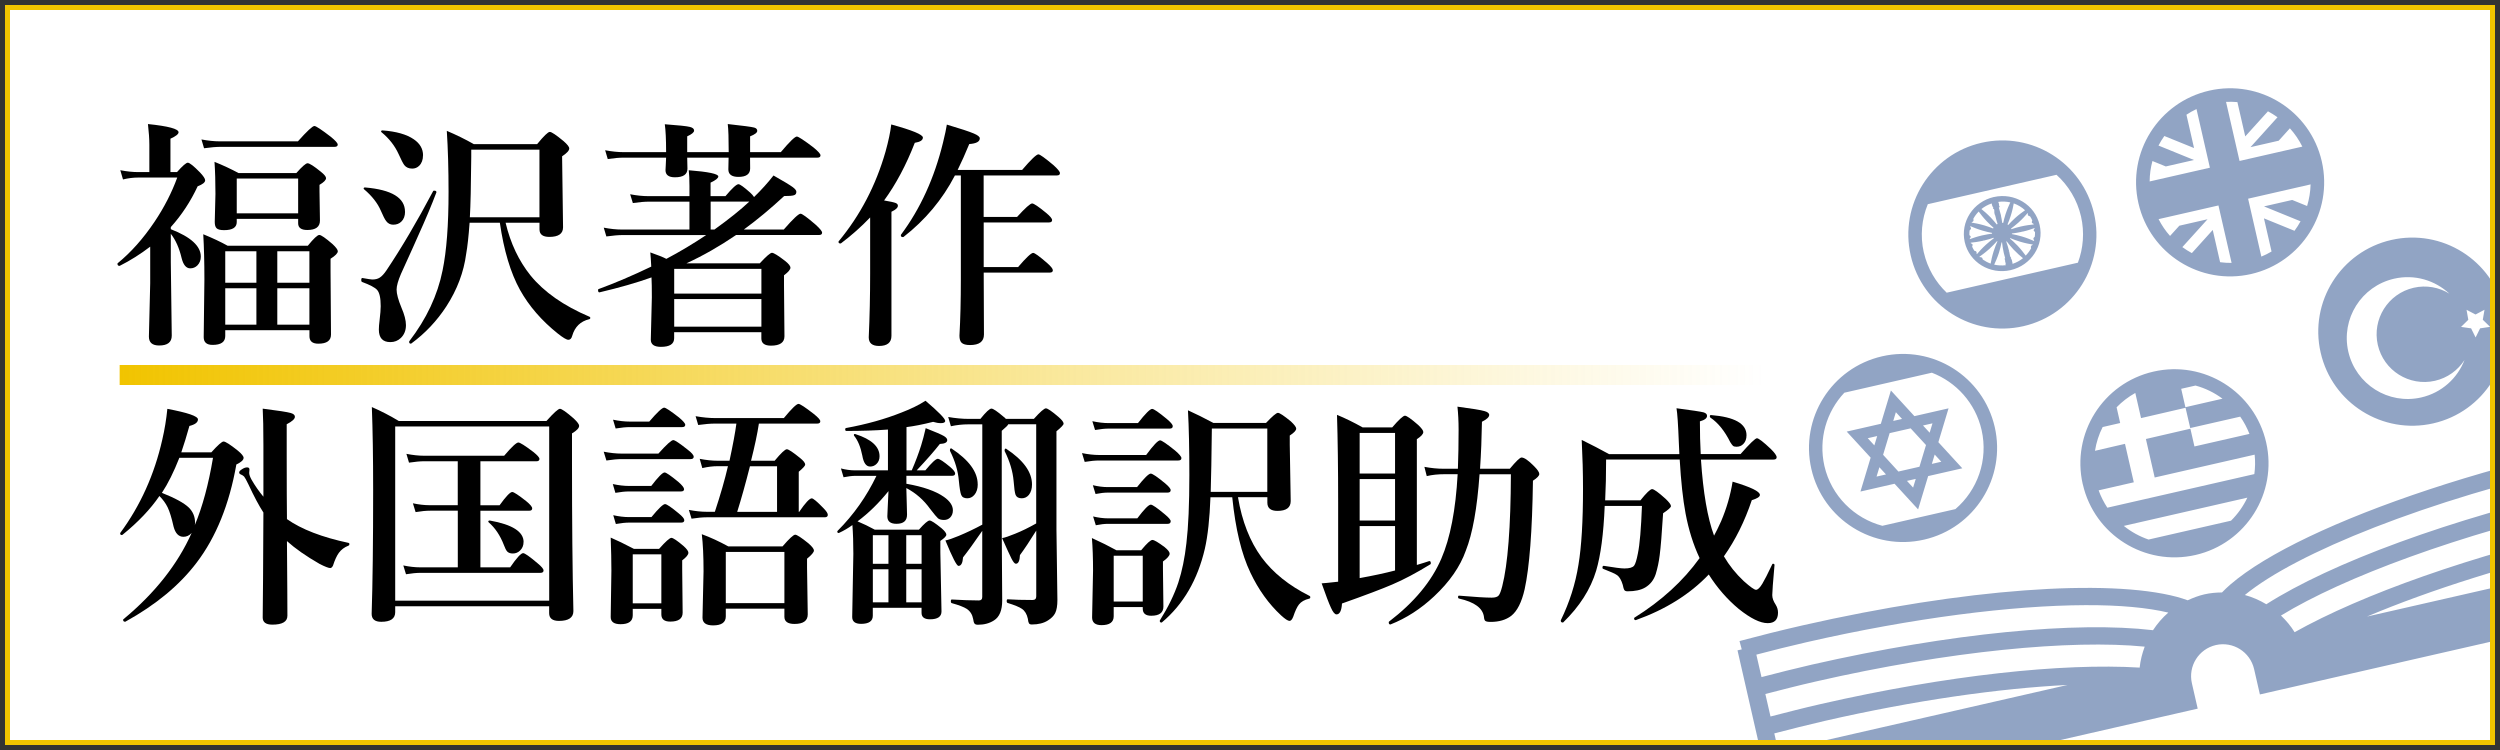 <?xml version="1.0" encoding="UTF-8"?><svg id="_レイヤー_1" xmlns="http://www.w3.org/2000/svg" xmlns:xlink="http://www.w3.org/1999/xlink" viewBox="0 0 500 150"><rect x="0" y="0" width="500" height="150" fill="#333333" stroke="none"/><defs><style>.cls-1{fill:#fff;}.cls-2{fill:#f1c400;}.cls-3{stroke:url(#_名称未設定グラデーション_19);stroke-miterlimit:10;stroke-width:4px;}.cls-3,.cls-4{fill:none;}.cls-5{clip-path:url(#clippath);}.cls-6{fill:#91a4c4;}</style><clipPath id="clippath"><rect class="cls-4" x="1" y="1" width="498" height="148"/></clipPath><linearGradient id="_名称未設定グラデーション_19" x1="23.93" y1="75" x2="352.86" y2="75" gradientUnits="userSpaceOnUse"><stop offset="0" stop-color="#f1c400"/><stop offset=".18" stop-color="#f1c400" stop-opacity=".81"/><stop offset=".58" stop-color="#f1c400" stop-opacity=".38"/><stop offset=".87" stop-color="#f1c400" stop-opacity=".11"/><stop offset="1" stop-color="#f1c400" stop-opacity="0"/></linearGradient></defs><g id="_外国語翻訳"><rect class="cls-1" x="1" y="1" width="498" height="148"/><g class="cls-5"><path class="cls-6" d="m534.63,109.33l-4.78-20.93-.85.19-.32-1.7h0c-4.16.79-8.42,1.68-12.74,2.67-21.56,4.93-40.63,11.34-54.14,17.78-6.75,3.22-12.12,6.45-15.77,9.6-.59.51-1.12,1.03-1.63,1.55-1.17.01-2.34.11-3.52.38s-2.28.7-3.34,1.19c-.68-.24-1.39-.48-2.14-.68-13.88-3.69-42.48-1.67-74.86,5.69-4.32.99-8.54,2.04-12.64,3.14l.45,1.67-.85.19,4.78,20.93-1.15.26,2.32,10.14,86.09-19.67-1.16-5.07c-.79-3.44,1.36-6.86,4.8-7.65,3.43-.78,6.85,1.37,7.64,4.81l1.16,5.07,86.1-19.67-2.32-10.14-1.15.26Zm-178.96,40.88l-.81-3.53c3.3-.85,6.62-1.7,10.05-2.49,18.04-4.13,34.98-6.52,48.6-7.2l-57.85,13.22Zm72.26-16.69c-15.45-.94-38.47,1.51-63.78,7.29-3.43.78-6.75,1.64-10.05,2.49l-1.03-4.5c3.3-.85,6.62-1.71,10.05-2.49,26.79-6.14,51.19-8.43,65.82-6.98-.5,1.34-.86,2.74-1.01,4.19Zm2.67-7.48c-15.27-1.81-40.36.54-68.25,6.89-3.44.79-6.76,1.64-10.05,2.49l-1.03-4.49c3.29-.86,6.62-1.71,10.05-2.49,21.35-4.88,41.13-7.35,55.73-7.41,6.85-.03,12.49.5,16.61,1.49-1.19,1.03-2.2,2.22-3.06,3.52Zm100.65-15.94l-57.85,13.21c12.56-5.3,28.86-10.51,46.91-14.62,3.43-.78,6.79-1.46,10.13-2.12l.81,3.53Zm-1.58-6.92c-3.34.66-6.7,1.34-10.13,2.12-25.31,5.8-47.12,13.58-60.62,21.14-.76-1.24-1.69-2.34-2.73-3.33,12.55-7.66,35.52-16.2,62.32-22.31,3.43-.78,6.79-1.46,10.13-2.12l1.03,4.5Zm-1.8-7.88c-3.34.66-6.7,1.34-10.13,2.12-27.89,6.4-51.51,15.17-64.48,23.43-1.33-.8-2.77-1.43-4.29-1.85,10.31-8.47,36.4-18.95,67.74-26.08,3.43-.78,6.79-1.46,10.13-2.12l1.03,4.49Zm-153.74-3.77l-2.04,6.78,6.82-1.56,4.71,5.13,2.01-6.66,6.83-1.56-4.79-5.22,2.04-6.77-6.83,1.56-4.7-5.13-2.01,6.66-6.83,1.56,1.29,1.4,3.5,3.81Zm8.49,5.99l-1.23-1.34,1.76-.4-.53,1.74Zm3.88-12.86l-.57,1.88-1.33-1.44,1.89-.43Zm.43,6.24l1.33,1.45-1.89.43.57-1.88Zm-7.75-8.45l1.23,1.34-1.76.4.52-1.74Zm-1.26,4.18l4.21-.96,3.07,3.34-1.31,4.34-4.21.96-3.06-3.35,1.31-4.34Zm-2.48.57l-.57,1.88-1.32-1.44,1.89-.43Zm.43,6.24l1.33,1.45-1.89.43.57-1.88Zm28.8-28.2c10.13-2.32,16.46-12.4,14.14-22.53s-12.39-16.46-22.52-14.15c-10.13,2.32-16.46,12.4-14.15,22.53,2.31,10.12,12.4,16.46,22.53,14.15Zm-19.91-14.75c-.76-3.35-.41-6.69.8-9.65l25.74-5.88c2.37,2.14,4.14,5,4.91,8.35.72,3.19.44,6.38-.63,9.23l-26.24,6c-2.2-2.1-3.84-4.85-4.57-8.04Zm14.01-11.09c-4.13.95-6.74,4.97-5.82,9.03.93,4.05,5.03,6.53,9.16,5.6,4.13-.95,6.75-4.97,5.82-9.02-.93-4.05-5.03-6.54-9.17-5.6Zm-.49,1.31s.05.03.1.05c-.06.13.13.59.31.84-.08.11-.11.16-.06.09-.08.09.03.13.18.14.02.11.04.23.06.34-.05.23.05.79.17.92h0c.14.65.32,1.22.48,1.7-.06.03-.12.06-.17.1-.32-.4-.71-.87-1.17-1.35-.73-.76-1.44-1.37-1.9-1.73.58-.47,1.25-.84,1.99-1.1Zm-3.96,3.76c.25-.12.45-.28.31-.34.13.06.1-.14.03-.37.29-.53.65-1.02,1.08-1.45.34.47.91,1.21,1.64,1.98.47.49.93.91,1.32,1.25-.03.05-.06.11-.08.16-.49-.2-1.09-.42-1.76-.62-1.03-.3-1.96-.47-2.54-.56,0-.01,0-.03.01-.05Zm-.37,3.27c.15-.22.26-.43.17-.42.08,0-.05-.15-.24-.3-.01-.32,0-.62.04-.93.2-.19.36-.37.24-.4.11.03.02-.14-.11-.34,0-.05.02-.08.03-.12.54.24,1.41.6,2.45.9.69.21,1.34.35,1.87.45,0,.05,0,.1.02.15-.54.07-1.21.17-1.93.34h-.03s-.02,0-.04.01c-1.03.24-1.91.55-2.46.75,0-.03-.01-.06-.02-.08Zm1.37,3.03c.02-.27,0-.49-.09-.4.08-.09-.11-.17-.36-.22-.16-.26-.32-.52-.44-.81.09-.25.14-.48.05-.43.08-.04-.09-.16-.31-.26-.01-.04-.02-.08-.03-.11.58-.06,1.52-.17,2.55-.41h.02s-.03-.28-.03-.28l.06.27c.76-.17,1.44-.38,1.97-.57.02.03.04.07.06.1-.45.33-1.01.77-1.58,1.29-.79.72-1.42,1.43-1.8,1.88-.02-.02-.03-.04-.05-.06Zm1.25,1.15c-.06-.26-.16-.48-.25-.35.08-.12-.12-.16-.38-.14-.03-.02-.05-.05-.07-.07.49-.34,1.25-.9,2.05-1.62.6-.55,1.1-1.08,1.48-1.51.03.02.06.03.09.04-.23.52-.51,1.19-.75,1.95-.32,1.01-.51,1.93-.61,2.5-.56-.2-1.08-.47-1.56-.81Zm4.19-1.31c.09.38.18.72.28,1.04-.14.08-.22.17-.11.2-.08-.02-.03,0,.07.04-.01.29.07.71.18.78-.14.13-.21.22-.08.2-.08.01-.02.04.08.06,0,.04,0,.07,0,.11-.8.1-1.59.06-2.34-.11.25-.53.63-1.38.95-2.38.25-.79.42-1.51.52-2.07.03,0,.06,0,.1,0,.06.56.16,1.28.34,2.08h0s0,.03.01.04Zm-.63-7.7s0-.04,0-.06h-.06s-.02,0-.02-.01l.07-.02v-.02c-.11-.46-.23-.89-.35-1.27.17-.09.26-.19.14-.23.08.02.03,0-.07-.05,0-.31-.08-.75-.19-.82.02-.03.04-.04.06-.06.8-.1,1.6-.06,2.35.11-.25.53-.63,1.38-.96,2.38-.2.63-.35,1.23-.46,1.73-.07,0-.13-.02-.2-.02-.05-.44-.14-.95-.26-1.5.05-.04.07-.08.01-.13.07.05.03.02-.05-.04Zm2.41,9.82c-.04-.05-.08-.1-.12-.16.09-.09.14-.14.06-.1.09-.04.04-.08-.06-.11.06-.12-.12-.57-.29-.8.08-.1.11-.15.06-.08.07-.08-.01-.12-.15-.13-.05-.31-.11-.63-.19-.97,0,0,0-.01,0-.01l-.27.03.27-.06c-.19-.79-.41-1.5-.6-2.02.03-.02.06-.03.09-.05.34.45.81,1.04,1.37,1.64.73.76,1.43,1.37,1.89,1.73-.6.48-1.28.86-2.05,1.12Zm4.02-3.78c-.25.13-.45.28-.31.35-.12-.06-.1.13-.03.36-.29.53-.65,1.02-1.08,1.46-.34-.47-.9-1.21-1.63-1.99-.55-.58-1.1-1.07-1.53-1.43.02-.02.04-.05.06-.08.52.22,1.21.48,1.99.72,1.03.31,1.96.48,2.54.57,0,.02,0,.03-.02.04Zm.37-3.27c-.15.22-.26.42-.17.42-.08,0,.06.15.24.3.01.31,0,.62-.04.93-.2.18-.36.37-.24.4-.11-.03-.02.14.11.34,0,.05-.02.09-.03.13-.54-.24-1.41-.61-2.44-.91-.74-.22-1.43-.37-1.98-.47,0-.04,0-.08,0-.12.56-.07,1.25-.17,2.02-.34l-.06-.27.1.26h0c1.04-.23,1.93-.54,2.47-.74,0,.03,0,.05.01.08Zm-1.37-3.03c-.01.27,0,.49.1.4-.08.08.11.17.35.22.17.26.32.52.44.81-.09.25-.14.47-.05.42-.08.05.09.16.31.27.01.03.02.08.04.12-.59.05-1.54.17-2.6.41,0,0,0,0,0,0h0c-.72.17-1.36.36-1.88.54-.02-.05-.03-.1-.05-.14.43-.32.95-.73,1.49-1.21.8-.72,1.43-1.43,1.81-1.88.02.02.03.04.05.06Zm-2.6,1.02c-.52.47-.96.93-1.31,1.32-.05-.04-.1-.07-.15-.11.21-.47.44-1.05.64-1.7.33-1.01.51-1.93.61-2.5.84.3,1.61.76,2.26,1.37-.49.34-1.25.89-2.05,1.61Zm61.17,26.85c2.31,10.13,12.4,16.47,22.53,14.15,10.13-2.31,16.46-12.4,14.14-22.53s-12.4-16.46-22.53-14.15c-10.13,2.31-16.46,12.41-14.14,22.53Zm29.53-6.56l-.35-2,1.8.94,1.79-.95-.34,2,1.46,1.42-2,.3-.9,1.82-.9-1.82-2.01-.29,1.45-1.42Zm-14.84-8.22c4.1-.94,8.19.32,11.05,2.99-2.06-1.27-4.59-1.76-7.13-1.18-5.14,1.17-8.35,6.29-7.18,11.43s6.29,8.35,11.43,7.18c2.54-.58,4.61-2.13,5.91-4.16-1.41,3.65-4.55,6.55-8.65,7.49-6.56,1.5-13.09-2.6-14.59-9.16s2.6-13.09,9.16-14.59Zm-62.26,41.11c2.31,10.13,12.4,16.46,22.53,14.15,10.12-2.32,16.46-12.4,14.14-22.53s-12.4-16.47-22.53-14.15c-10.13,2.31-16.46,12.41-14.15,22.53Zm29.63,7.29l-16.48,3.77c-1.8-.62-3.48-1.54-4.95-2.73l24.71-5.65c-.81,1.72-1.92,3.28-3.27,4.61Zm-9.95-26.38l2.86-.65c1.96.53,3.79,1.43,5.4,2.63l-7.42,1.7-.84-3.67Zm-12.21,6.82l-.71-3.12c1.09-1.12,2.34-2.09,3.74-2.87l1.15,5.03,8.9-2.06.94,4.05,9.99-2.28c.75,1.05,1.36,2.21,1.85,3.45l-11,2.51-.81-3.55-8.9,2.06,1.76,7.7,19.99-4.57c.14,1.32.11,2.62-.06,3.89l-29.4,6.72c-.7-1.07-1.3-2.23-1.74-3.47l7.03-1.61-1.76-7.69-6,1.39c.26-1.67.78-3.27,1.53-4.75l3.52-.81Zm26.18-29.77c10.13-2.32,16.46-12.4,14.15-22.53-2.31-10.13-12.4-16.47-22.53-14.15s-16.46,12.4-14.14,22.53,12.39,16.46,22.52,14.15Zm-5.01-34.43c.77-.04,1.53-.03,2.28.04l1.57,6.86,4.54-5.02c.66.35,1.3.75,1.91,1.19l-5.4,5.98,5.64-1.29,2.24-2.48c.98,1.09,1.82,2.32,2.49,3.66l-12.56,2.87-2.7-11.81Zm4.42,19.36l12.5-2.86c-.04,1.48-.28,2.93-.7,4.32l-2.98-1.21-5.64,1.29,7.31,2.98c-.36.66-.76,1.29-1.21,1.9l-6.11-2.49,1.52,6.63c-.65.39-1.33.73-2.04,1.02l-2.65-11.58Zm-19.14-7.54l2.68,1.09,5.64-1.29-7.1-2.89c.34-.67.74-1.3,1.17-1.91l5.94,2.41-1.52-6.67c.64-.42,1.31-.8,2.01-1.13l2.68,11.73-12.05,2.75c.01-1.4.2-2.78.56-4.09Zm1.22,11.63l11.99-2.74,2.63,11.49c-.78.01-1.54-.04-2.3-.14l-1.47-6.45-4.18,4.63c-.66-.36-1.29-.76-1.9-1.2l5.04-5.57-5.64,1.29-1.86,2.05c-.9-1-1.67-2.14-2.3-3.37Zm-46.9,64.1c10.13-2.31,16.45-12.4,14.15-22.52-2.32-10.13-12.4-16.46-22.53-14.15-10.13,2.32-16.46,12.4-14.15,22.53,2.31,10.12,12.4,16.46,22.53,14.14Zm-15.92-29.39l17.49-4c4.84,1.86,8.7,6.02,9.95,11.46,1.37,6.04-.84,12.05-5.24,15.82l-14.61,3.34c-5.6-1.49-10.2-5.94-11.59-11.97-1.23-5.45.44-10.87,3.99-14.65Z"/></g><path class="cls-2" d="m498,2v146H2V2h496m1-1H1v148h498V1h0Z"/><line class="cls-3" x1="23.93" y1="75" x2="352.86" y2="75"/><path d="m30.03,49.34c-1.94,1.48-3.96,2.76-6.07,3.82,0,.02-.02.02-.05.02-.28,0-.42-.15-.42-.45,0-.03.02-.06.05-.09,2.66-2.17,5.11-4.93,7.36-8.27,1.94-2.89,3.45-5.84,4.55-8.86h-7.83c-.95,0-1.96.12-3.02.38l-.54-1.85c1.28.25,2.48.38,3.61.38h2.2v-5.44c0-1.14-.09-2.53-.28-4.17,4.08.42,6.12.97,6.12,1.64,0,.38-.54.8-1.62,1.29v6.68h1.31c1.11-1.25,1.83-1.88,2.16-1.88.36,0,1.18.66,2.46,1.97.67.72,1.01,1.23,1.01,1.55,0,.42-.5.82-1.5,1.2-1.41,3.03-3.2,5.75-5.37,8.16v.42c4,1.55,6,3.38,6,5.48,0,.72-.23,1.3-.68,1.76-.39.39-.87.59-1.43.59-.81,0-1.39-.69-1.73-2.06-.48-2.02-1.2-3.63-2.16-4.85v5.67l.19,14.7c0,1.31-.84,1.97-2.51,1.97-1.38,0-2.06-.59-2.06-1.78l.26-10.66v-7.29Zm37.52-20.44c0,.31-.21.47-.63.47h-22.78c-.88,0-1.98.09-3.33.28l-.52-1.76c1.31.25,2.54.38,3.68.38h15.61c1.83-2.05,2.93-3.07,3.3-3.07.31,0,1.41.72,3.28,2.16.92.75,1.38,1.27,1.38,1.55Zm-22.5,37.15v1.15c0,1.19-.84,1.78-2.53,1.78-1.19,0-1.78-.52-1.78-1.55l.14-11.51c0-3.5-.08-6.52-.23-9.07,1.88.77,3.5,1.53,4.88,2.3h16.03c1.17-1.44,1.94-2.16,2.3-2.16s1.24.61,2.65,1.83c.7.66,1.05,1.13,1.05,1.43,0,.39-.48.89-1.45,1.5v2.48l.09,12.68c0,1.22-.84,1.83-2.53,1.83-1.19,0-1.78-.5-1.78-1.5v-1.2h-16.83Zm14.58-22.27h-12.28v.63c0,1.08-.84,1.62-2.53,1.62-.77,0-1.27-.13-1.52-.4-.23-.23-.35-.65-.35-1.24l.14-5.6c0-2.39-.06-4.53-.19-6.42,1.67.67,3.28,1.42,4.83,2.25h11.53c1.16-1.31,1.91-1.97,2.25-1.97.38,0,1.26.56,2.65,1.69.7.56,1.05.99,1.05,1.29,0,.38-.44.82-1.31,1.34v1.2l.09,5.95c0,1.25-.84,1.88-2.53,1.88-1.22,0-1.83-.45-1.83-1.34v-.87Zm-14.58,12.77h6.23v-6.3h-6.23v6.3Zm0,1.1v7.29h6.23v-7.29h-6.23Zm14.58-14.98v-6.96h-12.28v6.96h12.28Zm2.25,13.88v-6.3h-6.42v6.3h6.42Zm0,8.39v-7.29h-6.42v7.29h6.42Z"/><path d="m87.29,38.45c-.92,2.45-2.16,5.41-3.73,8.86-.25.56-.57,1.28-.96,2.16-1.16,2.52-1.96,4.29-2.41,5.32-.58,1.36-.87,2.4-.87,3.12,0,.86.32,2.05.96,3.59.61,1.41.91,2.58.91,3.52,0,1.06-.34,1.92-1.03,2.58-.58.55-1.27.82-2.09.82-1.53,0-2.3-.84-2.3-2.51,0-.5.05-1.1.14-1.8.16-1.3.23-2.26.23-2.88,0-1.64-.24-2.73-.73-3.26-.42-.47-1.43-1-3.02-1.59-.09-.05-.14-.16-.14-.33,0-.33.08-.48.23-.45,1.11.2,1.77.3,1.97.3.61,0,1.11-.12,1.5-.38.42-.27.87-.75,1.34-1.45,2.98-4.44,6.1-9.73,9.35-15.87.03-.05.09-.07.19-.07.3,0,.45.09.45.28v.05Zm-6.28,3.89c0,.84-.25,1.51-.75,1.99-.42.41-.96.61-1.62.61-.58,0-1.05-.24-1.41-.73-.27-.34-.62-1.05-1.08-2.11-.64-1.48-1.75-2.9-3.33-4.24-.06-.05-.09-.09-.09-.14,0-.16.09-.23.28-.23,5.33.45,7.99,2.07,7.99,4.85Zm3.59-11.27c0,.89-.26,1.59-.77,2.09-.39.38-.85.56-1.38.56-.69,0-1.22-.23-1.59-.7-.25-.33-.63-1.07-1.15-2.23-.75-1.64-1.88-3.09-3.4-4.34-.06-.05-.09-.09-.09-.14,0-.16.09-.23.28-.23,2.75.2,4.84.8,6.26,1.78,1.23.84,1.85,1.91,1.85,3.21Zm16.52,13.48c.98,4.12,2.65,7.64,4.99,10.55,2.69,3.3,6.62,6.05,11.79,8.25.11.05.16.12.16.23,0,.14-.07.23-.21.26-1.75.42-2.88,1.52-3.4,3.3-.14.55-.4.82-.77.82s-1.06-.41-2.11-1.24c-3.23-2.58-5.76-5.49-7.57-8.74-1.89-3.42-3.23-7.9-4.03-13.43h-6.05c-.2,2.75-.43,4.81-.68,6.19-.48,3.67-1.8,7.18-3.96,10.52-1.89,2.91-4.23,5.39-7.03,7.45-.03.02-.06.02-.09.02-.22,0-.33-.12-.33-.35,0-.05,0-.09.02-.12,3.44-4.47,5.66-9.19,6.66-14.16.8-3.86,1.2-9.09,1.2-15.7,0-4.58-.12-8.66-.35-12.23,1.89.8,3.69,1.68,5.39,2.65h12.68c1.33-1.62,2.17-2.44,2.53-2.44s1.26.61,2.74,1.83c.77.67,1.15,1.16,1.15,1.48,0,.42-.48.95-1.43,1.57l.19,14.2c0,1.28-.91,1.92-2.74,1.92-1.31,0-1.97-.5-1.97-1.5v-1.34h-6.77Zm6.77-1.1v-13.52h-13.64v1.48c-.05,5.73-.14,9.75-.28,12.05h13.92Z"/><path d="m148.81,45.9h7.95c1.84-2.11,2.96-3.16,3.35-3.16.31,0,1.32.73,3.02,2.2.86.78,1.29,1.31,1.29,1.59,0,.31-.2.47-.61.47h-16.59c-3.3,2.25-6.61,4.14-9.94,5.67h14.67c1.3-1.41,2.11-2.11,2.44-2.11.36,0,1.24.55,2.65,1.64.7.56,1.05,1.01,1.05,1.34,0,.36-.43.87-1.29,1.52v2.02l.09,10.17c0,1.25-.9,1.88-2.7,1.88-1.28,0-1.92-.48-1.92-1.45v-1.24h-17.44v1.2c0,1.16-.88,1.73-2.65,1.73-1.34,0-2.02-.48-2.02-1.43l.21-8.48c0-1.77-.02-3.09-.07-3.98-2.95,1.06-6.41,2.05-10.36,2.98-.22.05-.33-.1-.33-.45,0-.09.03-.16.09-.19,3.28-1.2,6.8-2.7,10.55-4.5-.06-1.22-.12-2.16-.19-2.84,1.52.53,2.59.96,3.21,1.29,2.64-1.39,5.3-2.98,7.97-4.76h-16.64c-.88,0-1.98.09-3.33.28l-.52-1.76c1.28.25,2.5.38,3.66.38h13.48v-5.58h-8.06c-.88,0-1.96.09-3.26.28l-.54-1.76c1.28.25,2.5.38,3.66.38h8.2v-2.02c0-1.34-.05-2.4-.14-3.16,3.94.31,5.91.73,5.91,1.24,0,.34-.52.76-1.55,1.24v2.7h2.98c1.34-1.59,2.21-2.39,2.6-2.39.3,0,1.07.55,2.32,1.66.38.34.64.65.8.91,1.48-1.44,2.78-2.88,3.89-4.31,2.02,1.14,3.3,1.92,3.87,2.34.47.36.7.66.7.91,0,.38-.16.61-.49.7-.31.11-.96.16-1.95.16-2.73,2.53-5.41,4.76-8.04,6.68Zm-11.37-14.37c.03.73.05,1.47.05,2.2,0,1.16-.84,1.73-2.51,1.73-1.25,0-1.88-.48-1.88-1.43,0-.09.02-.4.05-.91.03-.56.05-1.09.07-1.59h-8.51c-.86,0-1.91.09-3.16.28l-.52-1.76c1.31.25,2.54.38,3.68.38h8.51v-.14c0-2.42-.09-4.23-.26-5.44,2.75.2,4.43.38,5.04.54.55.14.82.38.82.73s-.46.73-1.38,1.15v3.16h8.3c0-2.72-.06-4.59-.19-5.62,3,.33,4.76.56,5.27.7.42.11.63.33.63.66,0,.36-.48.73-1.43,1.1v3.16h6.14c1.75-2.08,2.82-3.12,3.21-3.12.3,0,1.4.72,3.3,2.16.95.78,1.43,1.31,1.43,1.59,0,.31-.2.47-.61.47h-13.48c.02.7.02,1.42.02,2.16,0,1.12-.78,1.69-2.34,1.69-1.34,0-2.02-.5-2.02-1.5l.05-2.34h-8.3Zm14.84,27.19v-4.95h-17.44v4.95h17.44Zm0,6.61v-5.51h-17.44v5.51h17.44Zm-9.38-19.43c2.91-2.09,5.23-3.95,6.96-5.58h-7.73v5.58h.77Z"/><path d="m174.03,43.49c-1.8,1.88-3.73,3.59-5.81,5.16-.03.03-.07.05-.12.05-.27,0-.4-.11-.4-.33,0-.03,0-.06.02-.09,4.33-5.22,7.45-11.2,9.38-17.93.59-2.12.98-3.95,1.15-5.46,4.22,1.16,6.33,2.03,6.33,2.62,0,.53-.54.88-1.62,1.05-1.73,4.45-3.78,8.3-6.14,11.53,1.22.2,2,.38,2.34.52.28.12.42.3.42.54,0,.39-.43.79-1.29,1.2v24.82c0,1.34-.83,2.02-2.48,2.02-1.38,0-2.06-.58-2.06-1.73.19-4.17.28-8.41.28-12.7v-11.25Zm16.95-8.39c-2.5,4.81-5.93,8.91-10.29,12.3-.03.02-.07.02-.12.02-.27,0-.4-.12-.4-.38,0-.03,0-.06.02-.09,3.88-5.2,6.68-11.34,8.41-18.42.39-1.59.65-2.8.77-3.61,2.69.8,4.48,1.39,5.39,1.78.8.34,1.2.66,1.2.96,0,.67-.7,1.05-2.11,1.15-.78,1.89-1.55,3.62-2.32,5.18h12.89c1.78-2.08,2.87-3.12,3.26-3.12.3,0,1.3.72,3.02,2.16.86.78,1.29,1.31,1.29,1.59,0,.31-.2.47-.61.47h-14.65v8.3h6.68c1.64-1.8,2.65-2.7,3.02-2.7.33,0,1.26.62,2.79,1.88.8.66,1.2,1.14,1.2,1.45s-.21.47-.63.47h-13.05v8.93h6.87c1.62-1.89,2.63-2.84,3.02-2.84.31,0,1.24.67,2.79,2.02.77.67,1.15,1.16,1.15,1.45,0,.31-.21.47-.63.47h-13.2c.03,3.55.05,7.67.05,12.38,0,1.41-.93,2.11-2.79,2.11-.81,0-1.38-.16-1.69-.47-.28-.28-.42-.75-.42-1.41.19-3.36.28-7.12.28-11.27v-20.77h-1.2Z"/><path d="m36.27,90.46h6c1.3-1.44,2.11-2.16,2.44-2.16.38,0,1.33.61,2.86,1.83.77.64,1.15,1.12,1.15,1.43,0,.44-.48.88-1.45,1.34-1.41,7.97-4.05,14.52-7.95,19.64-3.41,4.5-8.15,8.43-14.23,11.79-.02.02-.03.02-.05.02-.28,0-.42-.13-.42-.4,0-.03.02-.06.05-.09,6.3-5.22,10.85-10.98,13.66-17.27-.47.52-1.02.77-1.64.77-.95,0-1.61-.67-1.97-2.02-.39-1.75-.79-3.05-1.2-3.89-.39-.8-.94-1.55-1.64-2.25-1.78,2.62-4.24,5.21-7.38,7.76-.03.03-.07.05-.12.05-.23,0-.35-.11-.35-.33,0-.03,0-.06.02-.09,4.03-5.47,6.84-11.7,8.41-18.68.47-2,.8-4.05,1.01-6.14,4.08.77,6.12,1.47,6.12,2.11,0,.59-.57,1.03-1.71,1.31-.55,1.97-1.09,3.73-1.62,5.27Zm-.4,1.1c-1.11,2.83-2.27,5.16-3.49,7.01,2.64,1.05,4.44,2.03,5.39,2.95.83.83,1.24,1.83,1.24,3,0,.25-.02.44-.07.56,1.55-3.7,2.77-8.21,3.66-13.52h-6.73Zm21.52,12.26c2.91,2.05,7.02,3.63,12.33,4.76.11.02.16.09.16.23,0,.17-.07.28-.21.33-.8.31-1.43.79-1.9,1.43-.42.58-.81,1.43-1.17,2.55-.16.33-.34.49-.56.49-.33,0-1.03-.27-2.11-.82-2.72-1.56-4.9-3.09-6.54-4.57l.07,9.89c.02,2.52.02,4.2.02,5.04,0,1.19-1.01,1.78-3.02,1.78-1.28,0-1.92-.48-1.92-1.43,0-.42.02-2.99.07-7.71.03-4.45.05-8.88.07-13.29-.86-1.31-1.87-3.2-3.02-5.67-.41-.84-.69-1.35-.84-1.52-.14-.16-.41-.32-.8-.49-.12-.06-.19-.17-.19-.33,0-.2.21-.43.63-.68.34-.22.66-.33.96-.33.31,0,.47.14.47.42l-.05.68c0,.34.16.8.47,1.36.69,1.2,1.48,2.34,2.37,3.4v-10.27c0-3.33-.05-5.77-.14-7.34,3.09.39,4.96.68,5.6.87.56.16.84.41.84.75,0,.44-.55.94-1.64,1.5v6.28c0,5.92.02,10.15.05,12.68Z"/><path d="m79.04,121.24v1.2c0,1.28-.93,1.92-2.79,1.92-1.28,0-1.92-.53-1.92-1.59.2-6.08.3-14.36.3-24.84,0-6.45-.09-11.96-.26-16.52,1.86.81,3.66,1.74,5.39,2.79h29.53c1.45-1.62,2.35-2.44,2.7-2.44s1.27.64,2.74,1.92c.73.69,1.1,1.18,1.1,1.48,0,.45-.48.96-1.43,1.52v5.86c0,11.62.09,21.52.28,29.67,0,1.31-.96,1.97-2.88,1.97-1.31,0-1.97-.52-1.97-1.55v-1.38h-30.8Zm30.8-1.1v-34.85h-30.8v34.85h30.8Zm-18.28-6.68v-11.32h-5.53c-.8,0-1.77.09-2.91.28l-.54-1.76c1.19.25,2.29.38,3.3.38h5.67v-8.79h-6.68c-.8,0-1.82.09-3.07.28l-.52-1.76c1.28.25,2.46.38,3.54.38h16.01c1.5-1.77,2.45-2.65,2.84-2.65.33,0,1.32.62,2.98,1.88.83.66,1.24,1.12,1.24,1.41,0,.31-.21.47-.63.47h-11.18v8.79h3.84c1.27-1.77,2.11-2.65,2.53-2.65.31,0,1.24.61,2.79,1.83.8.66,1.2,1.14,1.2,1.45s-.2.47-.61.47h-9.75v11.32h5.95c1.3-1.89,2.16-2.84,2.6-2.84.33,0,1.29.67,2.88,2.02.8.66,1.2,1.14,1.2,1.45s-.21.47-.63.47h-23.95c-.81,0-1.79.09-2.93.28l-.54-1.76c1.2.25,2.34.38,3.4.38h7.5Zm13.15-5.06c0,.69-.23,1.26-.7,1.71-.39.39-.88.59-1.45.59-.48,0-.86-.13-1.12-.4-.22-.25-.44-.68-.66-1.29-.75-1.94-1.77-3.45-3.05-4.55-.05-.05-.07-.09-.07-.14,0-.14.09-.21.26-.21h.07c4.48.8,6.73,2.23,6.73,4.29Z"/><path d="m138.74,91.35c0,.31-.21.47-.63.47h-13.76c-.81,0-1.84.09-3.07.28l-.54-1.76c1.28.25,2.47.38,3.56.38h7.38c1.61-1.8,2.6-2.7,2.98-2.7.31,0,1.27.64,2.88,1.92.8.61,1.2,1.08,1.2,1.41Zm-6.47,30.42h-5.72v1.29c0,1.19-.81,1.78-2.44,1.78-1.31,0-1.97-.48-1.97-1.43l.14-9.28c0-1.92-.05-4.12-.14-6.61,1.22.52,2.77,1.27,4.64,2.25h5.04c1.3-1.47,2.12-2.2,2.46-2.2s1.16.55,2.44,1.64c.64.58.96,1.02.96,1.34,0,.39-.41.9-1.24,1.52v1.73l.09,8.74c0,1.19-.83,1.78-2.48,1.78-1.19,0-1.78-.48-1.78-1.45v-1.1Zm4.55-23.95c0,.31-.21.47-.63.47h-10.41c-.73,0-1.63.09-2.7.28l-.52-1.76c1.16.25,2.24.38,3.26.38h4.43c1.38-1.8,2.27-2.7,2.67-2.7.3,0,1.21.62,2.74,1.88.77.67,1.15,1.16,1.15,1.45Zm.23-12.87c0,.31-.2.47-.61.47h-10.43c-.77,0-1.73.09-2.88.28l-.52-1.76c1.19.25,2.32.38,3.4.38h3.84c1.59-1.86,2.59-2.79,2.98-2.79.31,0,1.3.66,2.98,1.97.83.7,1.24,1.19,1.24,1.45Zm-.19,19.08c0,.33-.2.49-.61.49h-10.38c-.73,0-1.63.09-2.7.28l-.52-1.76c1.11.25,2.16.38,3.16.38h4.48c1.42-1.73,2.33-2.6,2.72-2.6.33,0,1.23.61,2.7,1.83.77.62,1.15,1.09,1.15,1.38Zm-4.59,16.64v-9.8h-5.72v9.8h5.72Zm17.95-28.52h4.71c1.27-1.53,2.08-2.3,2.44-2.3.33,0,1.2.58,2.62,1.73.7.56,1.05,1.01,1.05,1.34,0,.23-.43.71-1.29,1.43v8.02h.09c1.23-1.8,2.07-2.7,2.51-2.7.3,0,1.06.64,2.3,1.92.61.61.91,1.07.91,1.38,0,.33-.21.49-.63.49h-23.6c-.81,0-1.82.09-3.02.28l-.54-1.76c1.28.25,2.47.38,3.56.38h1.64c1.12-3.39,2-6.43,2.62-9.12h-2.06c-.94,0-1.96.12-3.07.38l-.52-1.85c1.28.25,2.48.38,3.59.38h2.37c.69-3.2,1.15-5.68,1.38-7.43h-4.22c-.94,0-2.08.09-3.42.28l-.52-1.76c1.41.25,2.72.38,3.94.38h13.71c1.56-1.89,2.54-2.84,2.93-2.84.31,0,1.34.67,3.07,2.02.86.69,1.29,1.17,1.29,1.45,0,.31-.2.47-.61.47h-11.67c-.31,2.06-.84,4.54-1.57,7.43Zm6.66,29.58h-11.72v1.55c0,1.2-.85,1.8-2.55,1.8-1.41,0-2.11-.52-2.11-1.55l.21-9.26c0-3.03-.12-5.51-.35-7.43,1.7.62,3.47,1.44,5.3,2.44h10.85c1.34-1.56,2.19-2.34,2.53-2.34s1.23.58,2.65,1.73c.73.64,1.1,1.12,1.1,1.43,0,.34-.46.89-1.38,1.64v1.8l.14,9.33c0,1.28-.88,1.92-2.65,1.92-1.34,0-2.02-.48-2.02-1.43v-1.64Zm0-1.1v-10.24h-11.72v10.24h11.72Zm-6.89-27.38c-.88,3.47-1.73,6.51-2.55,9.12h7.97v-9.12h-5.41Z"/><path d="m171.55,104.29c1.09.45,2.23,1,3.4,1.64h8.84c1.08-1.22,1.79-1.83,2.13-1.83s1.12.52,2.39,1.55c.64.55.96.98.96,1.29,0,.28-.4.7-1.2,1.24v2.3l.23,11.81c0,1.05-.77,1.57-2.3,1.57-1.12,0-1.69-.43-1.69-1.29v-1.01h-9.75v1.59c0,1.08-.78,1.62-2.34,1.62-1.19,0-1.78-.46-1.78-1.38l.23-12.61c0-2.17-.06-4.09-.19-5.77-.83.61-1.72,1.13-2.67,1.57-.03.02-.05.02-.07.02-.19,0-.28-.1-.28-.3,0-.05.02-.09.07-.14,3.22-3.23,5.8-6.9,7.76-10.99h-4.24c-.59,0-1.38.09-2.34.28l-.52-1.76c.97.25,1.89.38,2.77.38h6.63v-8.16c-2.52.19-5.29.28-8.32.28-.16,0-.23-.12-.23-.35,0-.12.05-.2.14-.23,4.11-.75,7.83-1.79,11.16-3.12,1.88-.72,3.46-1.5,4.76-2.34,2.62,2.23,3.94,3.58,3.94,4.03,0,.3-.29.45-.87.45-.47,0-.98-.09-1.55-.26-2.06.52-3.84.87-5.32,1.05v8.65h1.05c.73-1.67,1.36-3.34,1.88-4.99.31-1,.62-2.15.91-3.45,1.91.75,3.12,1.27,3.63,1.57.45.27.68.54.68.82,0,.47-.49.73-1.48.77-1.11,1.42-2.65,3.18-4.62,5.27h1.73c1.27-1.53,2.09-2.3,2.48-2.3.34,0,1.16.54,2.46,1.62.67.58,1.01,1.02,1.01,1.31,0,.31-.21.47-.63.47h-9.12v1.59c3.36.59,5.86,1.47,7.5,2.62,1.2.84,1.8,1.74,1.8,2.7,0,.59-.19,1.08-.56,1.45-.33.31-.73.47-1.22.47-.53,0-.93-.11-1.2-.33-.25-.22-.77-.84-1.57-1.88-1.27-1.78-2.85-3.17-4.76-4.17.02.7.05,1.81.09,3.33.03.97.05,1.63.05,1.99,0,1.22-.7,1.83-2.11,1.83-1.22,0-1.83-.5-1.83-1.5,0-.22.03-.91.09-2.09.06-1.27.11-2.25.14-2.95-1.92,2.39-3.98,4.41-6.19,6.05Zm4.36-13.05c0,.64-.2,1.16-.61,1.55-.34.34-.77.52-1.27.52-.8,0-1.32-.73-1.57-2.2-.34-1.72-.89-3.04-1.64-3.96-.03-.05-.05-.1-.05-.16,0-.12.06-.19.19-.19.03,0,.07,0,.12.02,3.22,1.03,4.83,2.51,4.83,4.43Zm1.78,15.8h-3.12v5.72h3.12v-5.72Zm-3.12,13.43h3.12v-6.61h-3.12v6.61Zm9.75-7.71v-5.72h-3.07v5.72h3.07Zm0,7.71v-6.61h-3.07v6.61h3.07Zm17.32-35.6c-.03.16-.46.59-1.29,1.29v20.11l.09,13.83c0,1.97-.55,3.3-1.64,3.98-.89.58-1.96.87-3.21.87-.36,0-.59-.09-.7-.26-.11-.14-.2-.44-.26-.89-.16-.88-.58-1.55-1.27-2.02-.59-.38-1.59-.76-3-1.15-.12-.03-.19-.16-.19-.38,0-.23.06-.35.19-.35,2.06.12,3.87.19,5.41.19.45,0,.68-.23.68-.7v-13.22c-1.67,2.42-2.95,4.19-3.84,5.3-.08,1.14-.38,1.71-.91,1.71-.36,0-1.23-1.7-2.62-5.09.58-.11,1.47-.41,2.67-.91,1.67-.7,3.24-1.45,4.71-2.25v-20.06h-2.79c-1.14,0-2.3.12-3.49.38l-.54-1.85c1.45.25,2.83.38,4.12.38h2.32c1.11-1.38,1.84-2.06,2.2-2.06s1.16.55,2.44,1.64c.2.14.35.28.45.42h5.6c1.27-1.41,2.07-2.11,2.41-2.11s1.19.58,2.53,1.73c.67.58,1.01,1.02,1.01,1.34,0,.23-.48.74-1.43,1.52v19.64l.19,14.11c0,1.14-.15,2.02-.45,2.62-.28.55-.76,1.03-1.43,1.45-.84.55-1.93.82-3.26.82-.28,0-.47-.09-.56-.26-.09-.14-.16-.44-.21-.89-.2-.92-.6-1.59-1.2-1.99-.48-.34-1.43-.73-2.84-1.17-.12-.03-.19-.16-.19-.38,0-.23.06-.35.19-.35,1.34.09,3.01.14,4.99.14.48,0,.73-.24.73-.73v-13.15c-1.28,2.06-2.37,3.7-3.26,4.9-.05,1.16-.32,1.73-.82,1.73-.23,0-.52-.34-.87-1.03-.31-.61-.94-1.98-1.88-4.1.55-.09,1.41-.38,2.6-.87,1.3-.52,2.7-1.2,4.22-2.06v-19.83h-5.62Zm-6.09,12c0,.88-.23,1.58-.68,2.11-.39.45-.86.68-1.41.68-.64,0-1.05-.23-1.22-.68-.17-.41-.33-1.35-.47-2.84-.16-1.92-.74-3.91-1.76-5.95-.02-.03-.02-.08-.02-.14,0-.25.08-.38.23-.38.02,0,.04,0,.07.02,3.5,2.31,5.25,4.7,5.25,7.17Zm10.85.02c0,.88-.21,1.57-.63,2.09-.38.45-.85.68-1.43.68-.62,0-1.03-.23-1.22-.68-.16-.41-.29-1.34-.4-2.81-.17-1.92-.77-3.9-1.78-5.93-.02-.03-.02-.08-.02-.14,0-.25.08-.38.23-.38.03,0,.05,0,.07.02,3.45,2.28,5.18,4.66,5.18,7.15Z"/><path d="m236.28,91.63c0,.31-.21.47-.63.47h-15.8c-.8,0-1.77.09-2.91.28l-.54-1.76c1.23.25,2.38.38,3.45.38h9.38c1.44-1.95,2.37-2.93,2.79-2.93.31,0,1.3.67,2.98,2.02.86.73,1.29,1.25,1.29,1.55Zm-7.73,29.79h-5.81v1.83c0,1.19-.81,1.78-2.44,1.78-1.25,0-1.88-.52-1.88-1.55l.19-9.35c0-2.52-.08-4.69-.23-6.52,1.83.83,3.46,1.64,4.9,2.44h4.95c1.14-1.38,1.89-2.06,2.25-2.06s1.16.48,2.44,1.43c.67.55,1.01.98,1.01,1.31,0,.41-.45.93-1.34,1.57v1.5l.09,7.52c0,1.22-.81,1.83-2.44,1.83-1.12,0-1.69-.47-1.69-1.41v-.33Zm6-36.19c0,.33-.2.49-.61.49h-12.21c-.72,0-1.62.09-2.72.28l-.54-1.76c1.16.25,2.24.38,3.26.38h5.86c1.48-1.89,2.43-2.84,2.84-2.84.33,0,1.29.66,2.88,1.97.83.69,1.24,1.18,1.24,1.48Zm-.42,12.82c0,.31-.21.47-.63.47h-11.95c-.67,0-1.48.09-2.44.28l-.54-1.76c1.06.25,2.05.38,2.98.38h5.86c1.42-1.8,2.34-2.7,2.74-2.7.33,0,1.26.62,2.79,1.88.8.66,1.2,1.14,1.2,1.45Zm0,6.23c0,.33-.21.49-.63.49h-11.95c-.64,0-1.44.09-2.39.28l-.54-1.76c1.06.25,2.05.38,2.98.38h5.86c1.38-1.83,2.27-2.74,2.7-2.74.33,0,1.26.64,2.79,1.92.8.66,1.2,1.13,1.2,1.43Zm-5.58,16.03v-9.16h-5.81v9.16h5.81Zm19.05-20.84c.81,4.81,2.38,8.81,4.71,12,2.28,3.08,5.49,5.66,9.63,7.73.08.05.12.12.12.23,0,.17-.07.27-.21.3-.94.22-1.62.61-2.06,1.17-.38.48-.76,1.3-1.15,2.46-.22.55-.46.82-.73.82-.33,0-.89-.37-1.69-1.1-2.48-2.3-4.53-5.15-6.14-8.55-1.78-3.72-2.99-8.74-3.63-15.07h-4.36c-.16,4.28-.53,7.71-1.12,10.29-1.45,6.23-4.32,11.15-8.6,14.74-.03.02-.06.02-.09.02-.22,0-.33-.12-.33-.35,0-.05.02-.09.05-.12,1.64-2.61,2.86-5.12,3.66-7.52.75-2.28,1.29-4.91,1.62-7.88.39-3.25.59-7.8.59-13.64,0-5.19-.09-9.5-.28-12.94,1.56.7,3.26,1.55,5.09,2.53h10.52c1.27-1.34,2.06-2.02,2.39-2.02s1.21.58,2.6,1.73c.7.66,1.05,1.13,1.05,1.43,0,.36-.43.82-1.29,1.38v1.83l.19,11.27c0,1.31-.88,1.97-2.65,1.97-1.34,0-2.02-.55-2.02-1.64v-1.1h-5.86Zm5.86-1.1v-12.66h-11.09c-.06,5.62-.14,9.84-.23,12.66h11.32Z"/><path d="m283.37,112.99c.16-.05.62-.19,1.38-.42.45-.14.81-.26,1.08-.35h.07c.17,0,.26.14.26.42,0,.11-.02.18-.07.21-2.8,1.72-5.34,3.07-7.64,4.05-1.94.84-5.29,2.11-10.05,3.8-.09,1.45-.46,2.18-1.1,2.18-.34,0-.72-.45-1.12-1.36-.39-.83-1.01-2.45-1.85-4.85.39-.02,1.49-.12,3.3-.33v-15.89c0-6.77-.08-12.59-.23-17.48,1.64.67,3.35,1.51,5.13,2.51h5.91c1.34-1.56,2.2-2.34,2.55-2.34s1.22.61,2.62,1.83c.7.66,1.05,1.13,1.05,1.43,0,.41-.43.88-1.29,1.43v25.17Zm-4.36-18.28v-8.13h-7.08v8.13h7.08Zm0,9.4v-8.3h-7.08v8.3h7.08Zm0,9.98v-8.88h-7.08v10.41c2.67-.48,5.03-.99,7.08-1.52Zm16.9-19.24c-.48,6.8-1.4,11.88-2.74,15.26-1.14,3.22-3.26,6.27-6.35,9.16-2.69,2.52-5.59,4.39-8.72,5.62h-.05c-.2,0-.3-.14-.3-.42,0-.08.02-.13.07-.16,5.02-3.84,8.5-8.04,10.45-12.59,1.78-4.12,2.87-9.75,3.26-16.88h-2.62c-1.3,0-2.48.12-3.56.38l-.47-1.85c1.33.25,2.6.38,3.82.38h2.88c.09-2.41.14-5,.14-7.78,0-1.7-.08-3.25-.23-4.64,2.88.38,4.68.67,5.41.89.62.17.94.43.94.77,0,.42-.48.88-1.45,1.36-.05,3.14-.17,6.27-.38,9.4h5.95c1.25-1.5,2.03-2.25,2.34-2.25.55,0,1.38.58,2.51,1.73.7.7,1.05,1.23,1.05,1.57s-.42.79-1.27,1.34c-.14,10.09-.7,17.33-1.66,21.7-.59,2.61-1.49,4.39-2.7,5.34-1.06.8-2.43,1.2-4.1,1.2-.56,0-.92-.07-1.08-.21-.14-.12-.23-.39-.26-.8-.23-1.75-1.9-2.97-4.99-3.66-.12-.03-.19-.13-.19-.3,0-.19.06-.28.19-.28,3.16.27,5.34.4,6.54.4.7,0,1.17-.15,1.41-.45.22-.27.45-.88.7-1.85,1.11-4.36,1.69-11.82,1.73-22.38h-6.28Z"/><path d="m335.87,90.81c-.02-.25-.03-.63-.05-1.15-.02-.45-.03-.8-.05-1.05-.14-3.69-.3-6.01-.47-6.96,3.09.41,4.9.68,5.41.82.47.14.7.38.7.7,0,.47-.48.84-1.43,1.1,0,2.34.05,4.52.16,6.54h7.97c1.86-2.11,2.95-3.16,3.28-3.16s1.27.72,2.79,2.16c.77.77,1.15,1.31,1.15,1.64s-.23.47-.7.47h-14.44c.44,6.59,1.31,11.66,2.62,15.21.36-.64.83-1.6,1.41-2.88,1.09-2.55,1.86-5.19,2.3-7.92,3.64,1.08,5.46,1.96,5.46,2.65,0,.38-.54.73-1.62,1.05-1.42,4.23-3.28,7.98-5.58,11.23,1.05,1.81,2.38,3.47,3.98,4.97,1.3,1.16,2.11,1.73,2.44,1.73.36,0,.78-.41,1.27-1.22.42-.69,1.08-1.98,1.97-3.87.03-.08.09-.12.16-.12.2,0,.3.09.3.26-.3,3.38-.45,5.38-.45,6s.23,1.23.68,1.92c.31.5.47,1.03.47,1.59,0,1.41-.69,2.11-2.06,2.11-1.5,0-3.43-.95-5.79-2.84-2.31-1.92-4.31-4.22-6-6.89-3.77,3.95-8.62,6.99-14.58,9.12h-.07c-.19,0-.28-.12-.28-.35,0-.06.02-.11.07-.14,5.41-3.38,9.75-7.34,13.03-11.91-1.27-2.7-2.2-5.68-2.81-8.93-.53-2.84-.92-6.44-1.17-10.78h-14.72c0,2.97-.06,5.69-.19,8.16h7.05c1.2-1.5,1.98-2.25,2.34-2.25s1.25.64,2.67,1.92c.73.69,1.1,1.18,1.1,1.48,0,.25-.52.73-1.57,1.43-.25,4.06-.48,6.85-.68,8.37-.17,1.38-.44,2.64-.8,3.8-.38,1.17-1.07,2.06-2.09,2.67-.88.52-2.05.77-3.54.77-.33,0-.55-.09-.66-.28-.09-.14-.2-.48-.3-1.01-.28-.94-.65-1.58-1.1-1.92-.42-.3-1.37-.73-2.84-1.29-.08-.03-.12-.1-.12-.21,0-.3.1-.42.3-.38,2.08.34,3.44.52,4.08.52,1.02,0,1.66-.19,1.95-.56.25-.33.5-1.13.75-2.41.38-1.81.65-4.99.82-9.54h-7.45c-.23,5.58-.8,9.9-1.71,12.96-1.12,3.72-3.32,7.16-6.59,10.34-.03.02-.06.02-.09.02-.27,0-.4-.13-.4-.4,0-.03,0-.05.02-.07,1.73-3.55,2.91-7.24,3.52-11.09.61-3.66.91-8.71.91-15.16,0-3.14-.09-6.41-.26-9.8,1.97.97,3.79,1.91,5.46,2.84h14.02Zm13.43-3.75c0,.72-.21,1.3-.63,1.73-.36.38-.82.56-1.38.56-.31,0-.55-.06-.7-.19-.12-.11-.3-.35-.54-.73-1.11-2.23-2.43-3.87-3.96-4.9-.08-.05-.12-.13-.12-.26,0-.17.07-.26.21-.26,4.75.38,7.12,1.72,7.12,4.03Z"/></g></svg>